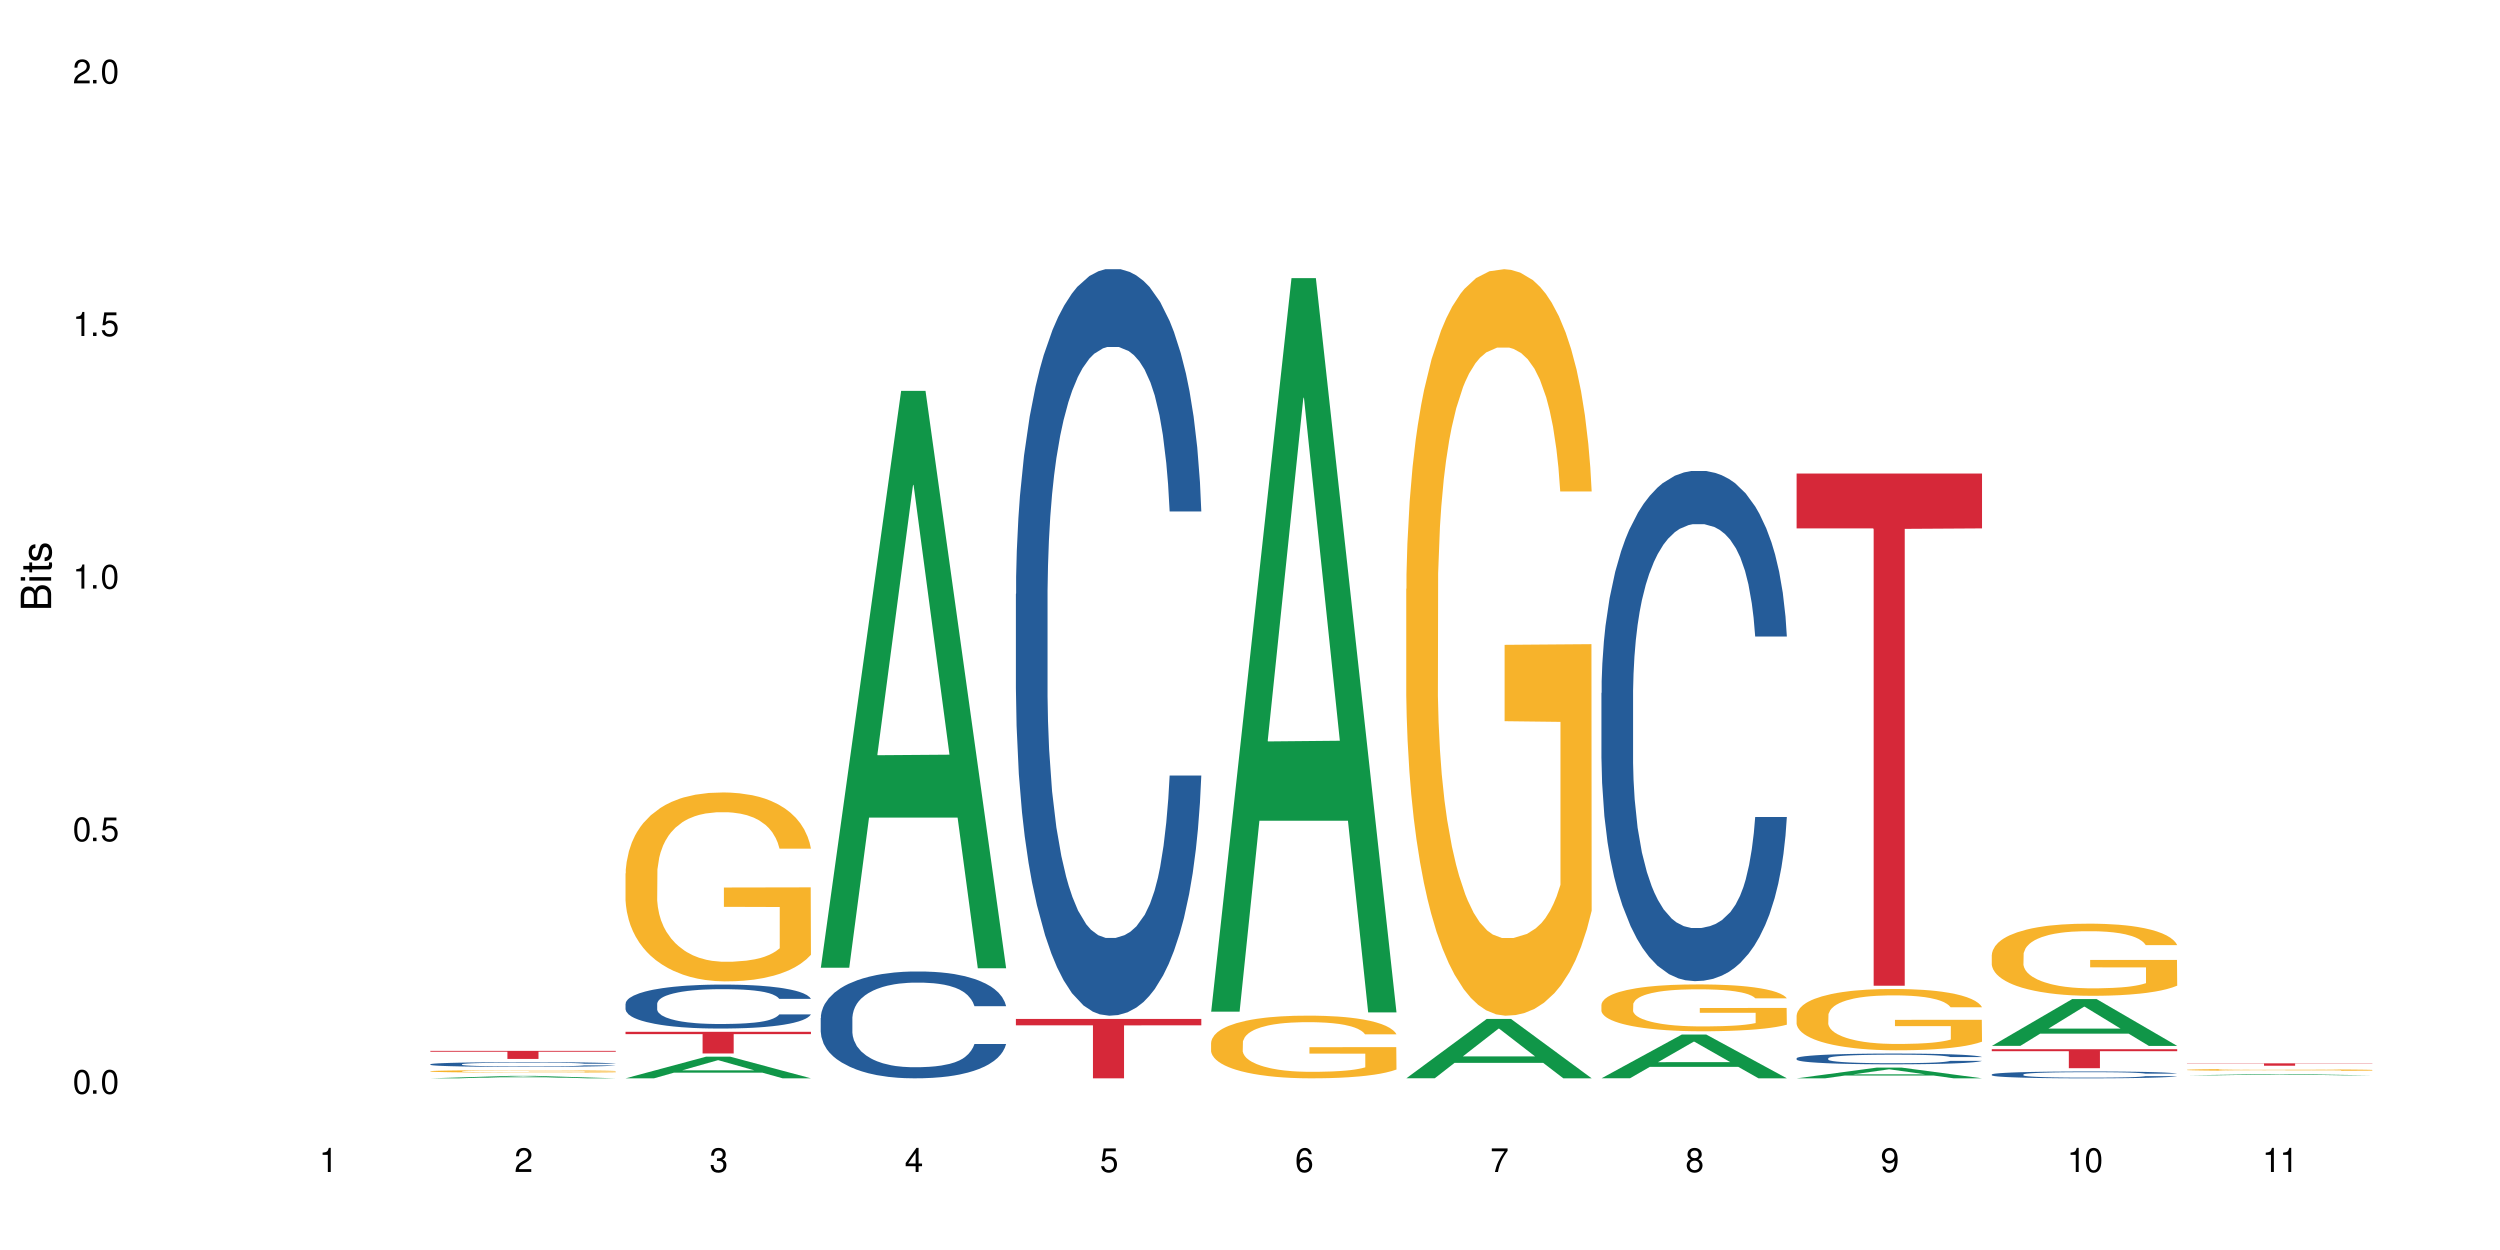 <?xml version="1.0" encoding="UTF-8"?>
<svg xmlns="http://www.w3.org/2000/svg" xmlns:xlink="http://www.w3.org/1999/xlink" width="720" height="360" viewBox="0 0 720 360">
<defs>
<g>
<g id="glyph-0-0">
</g>
<g id="glyph-0-1">
<path d="M 2.641 -6.938 C 2 -6.938 1.422 -6.656 1.078 -6.172 C 0.641 -5.562 0.406 -4.641 0.406 -3.359 C 0.406 -1.016 1.188 0.219 2.641 0.219 C 4.078 0.219 4.859 -1.016 4.859 -3.297 C 4.859 -4.641 4.656 -5.547 4.203 -6.172 C 3.844 -6.656 3.281 -6.938 2.641 -6.938 Z M 2.641 -6.188 C 3.547 -6.188 4 -5.25 4 -3.375 C 4 -1.406 3.562 -0.484 2.625 -0.484 C 1.734 -0.484 1.281 -1.438 1.281 -3.344 C 1.281 -5.25 1.734 -6.188 2.641 -6.188 Z M 2.641 -6.188 "/>
</g>
<g id="glyph-0-2">
<path d="M 1.828 -1 L 0.828 -1 L 0.828 0 L 1.828 0 Z M 1.828 -1 "/>
</g>
<g id="glyph-0-3">
<path d="M 4.562 -6.797 L 1.062 -6.797 L 0.547 -3.094 L 1.328 -3.094 C 1.719 -3.562 2.047 -3.734 2.578 -3.734 C 3.484 -3.734 4.062 -3.109 4.062 -2.094 C 4.062 -1.125 3.484 -0.531 2.578 -0.531 C 1.828 -0.531 1.375 -0.906 1.188 -1.672 L 0.328 -1.672 C 0.453 -1.109 0.547 -0.844 0.75 -0.594 C 1.125 -0.078 1.828 0.219 2.594 0.219 C 3.969 0.219 4.922 -0.781 4.922 -2.219 C 4.922 -3.562 4.031 -4.484 2.719 -4.484 C 2.25 -4.484 1.859 -4.359 1.469 -4.062 L 1.734 -5.969 L 4.562 -5.969 Z M 4.562 -6.797 "/>
</g>
<g id="glyph-0-4">
<path d="M 2.484 -4.938 L 2.484 0 L 3.328 0 L 3.328 -6.938 L 2.766 -6.938 C 2.469 -5.875 2.281 -5.734 0.984 -5.562 L 0.984 -4.938 Z M 2.484 -4.938 "/>
</g>
<g id="glyph-0-5">
<path d="M 4.859 -0.828 L 1.281 -0.828 C 1.359 -1.406 1.672 -1.781 2.5 -2.281 L 3.469 -2.828 C 4.406 -3.344 4.906 -4.062 4.906 -4.906 C 4.906 -5.484 4.672 -6.031 4.266 -6.406 C 3.859 -6.766 3.375 -6.938 2.719 -6.938 C 1.859 -6.938 1.219 -6.625 0.844 -6.031 C 0.609 -5.672 0.5 -5.234 0.484 -4.531 L 1.328 -4.531 C 1.359 -5.016 1.406 -5.281 1.531 -5.516 C 1.75 -5.938 2.188 -6.203 2.703 -6.203 C 3.469 -6.203 4.031 -5.641 4.031 -4.891 C 4.031 -4.344 3.719 -3.859 3.125 -3.516 L 2.234 -3 C 0.812 -2.172 0.406 -1.531 0.328 -0.016 L 4.859 -0.016 Z M 4.859 -0.828 "/>
</g>
<g id="glyph-0-6">
<path d="M 2.125 -3.188 L 2.578 -3.188 C 3.5 -3.188 3.984 -2.766 3.984 -1.922 C 3.984 -1.062 3.469 -0.531 2.594 -0.531 C 1.656 -0.531 1.203 -1 1.156 -2.016 L 0.312 -2.016 C 0.344 -1.453 0.438 -1.094 0.609 -0.781 C 0.953 -0.109 1.625 0.219 2.547 0.219 C 3.953 0.219 4.859 -0.625 4.859 -1.938 C 4.859 -2.828 4.516 -3.297 3.703 -3.594 C 4.344 -3.844 4.656 -4.328 4.656 -5.031 C 4.656 -6.219 3.875 -6.938 2.578 -6.938 C 1.203 -6.938 0.484 -6.172 0.453 -4.703 L 1.297 -4.703 C 1.312 -5.125 1.344 -5.359 1.453 -5.578 C 1.641 -5.969 2.062 -6.203 2.594 -6.203 C 3.344 -6.203 3.797 -5.75 3.797 -5 C 3.797 -4.516 3.609 -4.219 3.25 -4.047 C 3.016 -3.953 2.703 -3.922 2.125 -3.906 Z M 2.125 -3.188 "/>
</g>
<g id="glyph-0-7">
<path d="M 3.141 -1.672 L 3.141 0 L 3.984 0 L 3.984 -1.672 L 4.984 -1.672 L 4.984 -2.438 L 3.984 -2.438 L 3.984 -6.938 L 3.359 -6.938 L 0.266 -2.578 L 0.266 -1.672 Z M 3.141 -2.438 L 1 -2.438 L 3.141 -5.5 Z M 3.141 -2.438 "/>
</g>
<g id="glyph-0-8">
<path d="M 4.781 -5.125 C 4.609 -6.266 3.891 -6.938 2.844 -6.938 C 2.094 -6.938 1.422 -6.578 1.031 -5.953 C 0.594 -5.266 0.406 -4.422 0.406 -3.172 C 0.406 -2 0.578 -1.25 0.984 -0.641 C 1.359 -0.078 1.953 0.219 2.703 0.219 C 3.984 0.219 4.922 -0.75 4.922 -2.094 C 4.922 -3.375 4.062 -4.281 2.844 -4.281 C 2.172 -4.281 1.641 -4.031 1.281 -3.516 C 1.281 -5.234 1.828 -6.188 2.797 -6.188 C 3.391 -6.188 3.797 -5.797 3.938 -5.125 Z M 2.734 -3.531 C 3.547 -3.531 4.062 -2.953 4.062 -2.031 C 4.062 -1.156 3.484 -0.531 2.703 -0.531 C 1.922 -0.531 1.328 -1.188 1.328 -2.078 C 1.328 -2.938 1.906 -3.531 2.734 -3.531 Z M 2.734 -3.531 "/>
</g>
<g id="glyph-0-9">
<path d="M 4.984 -6.797 L 0.438 -6.797 L 0.438 -5.969 L 4.109 -5.969 C 2.5 -3.656 1.828 -2.234 1.328 0 L 2.219 0 C 2.594 -2.172 3.453 -4.047 4.984 -6.094 Z M 4.984 -6.797 "/>
</g>
<g id="glyph-0-10">
<path d="M 3.75 -3.656 C 4.469 -4.094 4.688 -4.438 4.688 -5.078 C 4.688 -6.172 3.844 -6.938 2.641 -6.938 C 1.438 -6.938 0.594 -6.172 0.594 -5.094 C 0.594 -4.438 0.812 -4.094 1.516 -3.656 C 0.734 -3.266 0.359 -2.703 0.359 -1.922 C 0.359 -0.656 1.281 0.219 2.641 0.219 C 3.984 0.219 4.922 -0.656 4.922 -1.922 C 4.922 -2.703 4.531 -3.266 3.75 -3.656 Z M 2.641 -6.188 C 3.359 -6.188 3.812 -5.75 3.812 -5.062 C 3.812 -4.406 3.344 -3.984 2.641 -3.984 C 1.922 -3.984 1.453 -4.406 1.453 -5.078 C 1.453 -5.75 1.922 -6.188 2.641 -6.188 Z M 2.641 -3.266 C 3.484 -3.266 4.062 -2.719 4.062 -1.906 C 4.062 -1.078 3.484 -0.531 2.625 -0.531 C 1.797 -0.531 1.219 -1.094 1.219 -1.906 C 1.219 -2.719 1.781 -3.266 2.641 -3.266 Z M 2.641 -3.266 "/>
</g>
<g id="glyph-0-11">
<path d="M 0.516 -1.578 C 0.672 -0.453 1.406 0.219 2.438 0.219 C 3.188 0.219 3.859 -0.141 4.266 -0.766 C 4.688 -1.453 4.891 -2.297 4.891 -3.547 C 4.891 -4.719 4.703 -5.453 4.312 -6.078 C 3.938 -6.641 3.344 -6.938 2.594 -6.938 C 1.297 -6.938 0.359 -5.969 0.359 -4.625 C 0.359 -3.344 1.234 -2.453 2.453 -2.453 C 3.094 -2.453 3.578 -2.672 4.016 -3.203 C 4 -1.484 3.469 -0.531 2.5 -0.531 C 1.906 -0.531 1.484 -0.906 1.359 -1.578 Z M 2.578 -6.203 C 3.375 -6.203 3.969 -5.531 3.969 -4.641 C 3.969 -3.797 3.391 -3.188 2.547 -3.188 C 1.734 -3.188 1.234 -3.766 1.234 -4.688 C 1.234 -5.562 1.797 -6.203 2.578 -6.203 Z M 2.578 -6.203 "/>
</g>
<g id="glyph-1-0">
</g>
<g id="glyph-1-1">
<path d="M 0 -0.953 L 0 -4.891 C 0 -5.719 -0.234 -6.344 -0.734 -6.797 C -1.188 -7.234 -1.812 -7.469 -2.5 -7.469 C -3.547 -7.469 -4.188 -7 -4.625 -5.875 C -4.984 -6.688 -5.625 -7.094 -6.531 -7.094 C -7.172 -7.094 -7.734 -6.859 -8.141 -6.391 C -8.562 -5.922 -8.75 -5.344 -8.75 -4.5 L -8.75 -0.953 Z M -4.984 -2.062 L -7.766 -2.062 L -7.766 -4.219 C -7.766 -4.844 -7.688 -5.203 -7.453 -5.5 C -7.219 -5.812 -6.859 -5.969 -6.375 -5.969 C -5.891 -5.969 -5.531 -5.812 -5.297 -5.5 C -5.062 -5.203 -4.984 -4.844 -4.984 -4.219 Z M -0.984 -2.062 L -4 -2.062 L -4 -4.781 C -4 -5.766 -3.438 -6.359 -2.484 -6.359 C -1.547 -6.359 -0.984 -5.766 -0.984 -4.781 Z M -0.984 -2.062 "/>
</g>
<g id="glyph-1-2">
<path d="M -6.281 -1.797 L -6.281 -0.797 L 0 -0.797 L 0 -1.797 Z M -8.75 -1.797 L -8.75 -0.797 L -7.484 -0.797 L -7.484 -1.797 Z M -8.75 -1.797 "/>
</g>
<g id="glyph-1-3">
<path d="M -6.281 -3.047 L -6.281 -2.016 L -8.016 -2.016 L -8.016 -1.016 L -6.281 -1.016 L -6.281 -0.172 L -5.469 -0.172 L -5.469 -1.016 L -0.719 -1.016 C -0.078 -1.016 0.281 -1.453 0.281 -2.234 C 0.281 -2.5 0.25 -2.719 0.188 -3.047 L -0.641 -3.047 C -0.609 -2.906 -0.594 -2.766 -0.594 -2.562 C -0.594 -2.141 -0.719 -2.016 -1.156 -2.016 L -5.469 -2.016 L -5.469 -3.047 Z M -6.281 -3.047 "/>
</g>
<g id="glyph-1-4">
<path d="M -4.531 -5.25 C -5.766 -5.25 -6.469 -4.422 -6.469 -2.969 C -6.469 -1.516 -5.719 -0.562 -4.547 -0.562 C -3.562 -0.562 -3.094 -1.062 -2.734 -2.562 L -2.516 -3.484 C -2.344 -4.188 -2.094 -4.469 -1.641 -4.469 C -1.047 -4.469 -0.641 -3.875 -0.641 -3 C -0.641 -2.453 -0.797 -2 -1.062 -1.75 C -1.25 -1.594 -1.422 -1.531 -1.875 -1.469 L -1.875 -0.406 C -0.422 -0.453 0.281 -1.266 0.281 -2.922 C 0.281 -4.5 -0.5 -5.516 -1.719 -5.516 C -2.656 -5.516 -3.172 -4.984 -3.469 -3.734 L -3.703 -2.766 C -3.891 -1.953 -4.156 -1.609 -4.594 -1.609 C -5.188 -1.609 -5.547 -2.125 -5.547 -2.938 C -5.547 -3.75 -5.203 -4.172 -4.531 -4.203 Z M -4.531 -5.25 "/>
</g>
</g>
</defs>
<rect x="-72" y="-36" width="864" height="432" fill="rgb(100%, 100%, 100%)" fill-opacity="1"/>
<path fill-rule="nonzero" fill="rgb(6.275%, 58.824%, 28.235%)" fill-opacity="1" d="M 123.941 310.559 L 124 310.559 L 147.105 309.852 L 154.125 309.852 L 177.344 310.559 L 169.184 310.559 L 163.367 310.375 L 137.863 310.375 L 132.156 310.559 L 123.941 310.559 L 140.316 310.297 L 161.027 310.297 L 150.699 309.965 L 150.586 309.965 L 150.473 309.969 L 140.258 310.297 L 140.316 310.297 Z M 123.941 310.559 "/>
<path fill-rule="nonzero" fill="rgb(14.51%, 36.078%, 60%)" fill-opacity="1" d="M 123.941 306.496 L 124.008 306.496 L 124.008 306.465 L 124.203 306.418 L 124.66 306.359 L 125.113 306.316 L 126.285 306.242 L 127.914 306.172 L 129.609 306.117 L 130.844 306.086 L 131.953 306.059 L 134.492 306.016 L 136.121 305.988 L 137.879 305.969 L 140.027 305.949 L 141.59 305.934 L 145.109 305.914 L 147.711 305.906 L 149.73 305.902 L 154.094 305.902 L 156.699 305.906 L 158.59 305.914 L 160.672 305.926 L 162.43 305.934 L 165.492 305.961 L 168.227 305.996 L 169.465 306.02 L 171.418 306.055 L 172.914 306.094 L 173.957 306.125 L 175.129 306.172 L 176.172 306.23 L 176.953 306.293 L 177.344 306.348 L 168.227 306.348 L 167.77 306.297 L 167.25 306.258 L 166.273 306.207 L 165.297 306.168 L 163.93 306.133 L 162.691 306.109 L 160.996 306.086 L 159.5 306.07 L 157.938 306.059 L 156.438 306.051 L 153.574 306.047 L 149.016 306.047 L 146.477 306.059 L 145.109 306.066 L 143.152 306.082 L 141.785 306.102 L 140.156 306.125 L 139.051 306.145 L 137.684 306.18 L 136.707 306.207 L 135.598 306.25 L 134.949 306.281 L 134.363 306.316 L 133.84 306.355 L 133.449 306.398 L 133.191 306.445 L 133.059 306.492 L 133.059 306.684 L 133.191 306.73 L 133.516 306.781 L 134.363 306.859 L 135.598 306.922 L 137.031 306.977 L 138.398 307.012 L 139.18 307.031 L 140.223 307.051 L 141.852 307.074 L 144.195 307.102 L 145.562 307.109 L 147.648 307.121 L 149.797 307.125 L 152.66 307.125 L 155.203 307.121 L 156.895 307.113 L 158.652 307.105 L 161.062 307.082 L 162.559 307.062 L 163.863 307.039 L 164.84 307.016 L 165.492 306.996 L 166.469 306.957 L 167.25 306.914 L 167.836 306.871 L 168.227 306.828 L 177.344 306.828 L 176.953 306.879 L 176.367 306.926 L 175.781 306.965 L 174.867 307.008 L 173.828 307.047 L 172.328 307.09 L 171.09 307.117 L 169.465 307.148 L 167.965 307.172 L 166.336 307.195 L 163.93 307.219 L 162.363 307.23 L 160.672 307.242 L 158.652 307.254 L 156.113 307.262 L 153.379 307.266 L 150.84 307.27 L 148.102 307.266 L 146.086 307.262 L 143.414 307.25 L 140.094 307.227 L 137.684 307.203 L 135.793 307.18 L 134.168 307.156 L 132.344 307.121 L 130 307.066 L 128.566 307.023 L 127.59 306.988 L 126.48 306.941 L 125.699 306.895 L 124.789 306.828 L 124.137 306.738 L 123.941 306.668 Z M 123.941 306.496 "/>
<path fill-rule="nonzero" fill="rgb(96.863%, 70.196%, 16.863%)" fill-opacity="1" d="M 123.941 308.508 L 124.008 308.508 L 124.008 308.496 L 124.27 308.465 L 124.918 308.426 L 125.766 308.391 L 126.676 308.367 L 127.266 308.352 L 128.242 308.332 L 129.086 308.32 L 131.234 308.289 L 133.973 308.262 L 135.469 308.25 L 137.164 308.238 L 139.57 308.227 L 140.68 308.223 L 144.066 308.211 L 147.906 308.207 L 152.141 308.203 L 154.094 308.203 L 156.766 308.207 L 160.41 308.215 L 162.496 308.223 L 164.125 308.227 L 165.816 308.234 L 167.902 308.25 L 169.855 308.266 L 171.418 308.281 L 172.98 308.301 L 174.281 308.32 L 175.391 308.344 L 176.367 308.371 L 176.953 308.395 L 177.344 308.414 L 168.293 308.414 L 167.77 308.395 L 167.184 308.375 L 166.207 308.355 L 164.254 308.324 L 162.43 308.309 L 160.867 308.297 L 158.914 308.289 L 157.023 308.285 L 154.875 308.281 L 153.574 308.277 L 150.121 308.277 L 146.996 308.281 L 145.172 308.289 L 143.871 308.293 L 142.047 308.305 L 140.941 308.312 L 140.289 308.316 L 138.336 308.336 L 137.031 308.355 L 136.316 308.367 L 135.402 308.387 L 134.754 308.402 L 134.035 308.43 L 133.645 308.449 L 133.125 308.492 L 133.059 308.609 L 133.254 308.633 L 133.645 308.66 L 134.168 308.684 L 134.949 308.711 L 137.098 308.754 L 138.27 308.77 L 139.18 308.781 L 140.941 308.797 L 141.656 308.805 L 143.348 308.816 L 145.109 308.824 L 147.258 308.832 L 148.883 308.836 L 151.488 308.84 L 154.812 308.84 L 158.719 308.836 L 161.191 308.832 L 162.887 308.824 L 163.992 308.82 L 165.359 308.812 L 166.336 308.809 L 167.25 308.801 L 168.355 308.789 L 168.355 308.633 L 152.27 308.633 L 152.27 308.562 L 177.277 308.562 L 177.344 308.812 L 175.977 308.832 L 174.281 308.848 L 172.656 308.863 L 170.961 308.871 L 168.551 308.887 L 166.598 308.895 L 163.602 308.902 L 160.867 308.906 L 158 308.91 L 155.461 308.914 L 149.797 308.914 L 146.93 308.91 L 144.652 308.902 L 142.566 308.898 L 140.484 308.891 L 137.879 308.875 L 136.188 308.863 L 134.426 308.852 L 132.668 308.836 L 131.105 308.816 L 130.062 308.805 L 129.023 308.789 L 127.914 308.77 L 126.871 308.746 L 126.09 308.727 L 125.375 308.703 L 124.855 308.684 L 124.332 308.652 L 124.074 308.629 L 123.941 308.609 Z M 123.941 308.508 "/>
<path fill-rule="nonzero" fill="rgb(83.922%, 15.686%, 22.353%)" fill-opacity="1" d="M 123.941 302.656 L 177.344 302.656 L 177.344 302.902 L 155.086 302.906 L 155.086 304.969 L 146.133 304.969 L 146.133 302.906 L 146.004 302.902 L 123.941 302.902 Z M 123.941 302.656 "/>
<path fill-rule="nonzero" fill="rgb(6.275%, 58.824%, 28.235%)" fill-opacity="1" d="M 180.152 310.555 L 180.211 310.547 L 203.316 304.328 L 210.336 304.328 L 233.555 310.559 L 225.395 310.559 L 219.578 308.934 L 194.074 308.934 L 188.371 310.555 L 180.152 310.555 L 196.527 308.262 L 217.238 308.254 L 206.91 305.348 L 206.797 305.34 L 206.684 305.359 L 196.473 308.254 L 196.527 308.262 Z M 180.152 310.555 "/>
<path fill-rule="nonzero" fill="rgb(14.51%, 36.078%, 60%)" fill-opacity="1" d="M 180.152 289.078 L 180.219 289.066 L 180.219 288.789 L 180.414 288.348 L 180.871 287.793 L 181.324 287.41 L 182.5 286.73 L 184.125 286.07 L 185.82 285.562 L 187.059 285.262 L 188.164 285.027 L 190.703 284.602 L 192.332 284.383 L 194.09 284.184 L 196.238 283.988 L 197.801 283.871 L 201.32 283.688 L 203.922 283.605 L 205.941 283.57 L 210.305 283.57 L 212.91 283.617 L 214.801 283.676 L 216.883 283.77 L 218.641 283.871 L 221.703 284.129 L 224.438 284.449 L 225.676 284.637 L 227.629 284.996 L 229.125 285.34 L 230.168 285.641 L 231.34 286.07 L 232.383 286.59 L 233.164 287.18 L 233.555 287.676 L 224.438 287.676 L 223.98 287.215 L 223.461 286.855 L 222.484 286.383 L 221.508 286.047 L 220.141 285.711 L 218.902 285.492 L 217.207 285.273 L 215.711 285.133 L 214.148 285.027 L 212.648 284.961 L 209.785 284.891 L 206.465 284.891 L 205.227 284.914 L 202.688 285.008 L 201.32 285.086 L 199.363 285.25 L 197.996 285.398 L 196.371 285.629 L 195.262 285.828 L 193.895 286.129 L 192.918 286.395 L 191.812 286.773 L 191.16 287.062 L 190.574 287.387 L 190.051 287.77 L 189.66 288.176 L 189.402 288.602 L 189.27 289.02 L 189.27 290.812 L 189.402 291.227 L 189.727 291.715 L 190.574 292.418 L 191.812 293.031 L 193.242 293.516 L 194.609 293.863 L 195.395 294.027 L 196.434 294.211 L 198.062 294.441 L 200.406 294.672 L 201.773 294.766 L 203.859 294.859 L 206.008 294.906 L 208.875 294.906 L 211.414 294.859 L 213.105 294.801 L 214.863 294.707 L 217.273 294.512 L 218.773 294.328 L 220.074 294.105 L 221.051 293.887 L 221.703 293.703 L 222.68 293.344 L 223.461 292.949 L 224.047 292.547 L 224.438 292.152 L 233.555 292.152 L 233.164 292.613 L 232.578 293.066 L 231.992 293.402 L 231.082 293.805 L 230.039 294.164 L 228.539 294.57 L 227.305 294.836 L 225.676 295.125 L 224.176 295.344 L 222.551 295.539 L 220.141 295.773 L 218.578 295.887 L 216.883 295.992 L 214.863 296.086 L 212.324 296.164 L 209.59 296.211 L 207.051 296.223 L 204.316 296.199 L 202.297 296.152 L 199.625 296.051 L 196.305 295.84 L 193.895 295.621 L 192.008 295.402 L 190.379 295.172 L 188.555 294.859 L 186.211 294.352 L 184.777 293.957 L 183.801 293.633 L 182.695 293.184 L 181.914 292.777 L 181 292.129 L 180.348 291.309 L 180.152 290.672 Z M 180.152 289.078 "/>
<path fill-rule="nonzero" fill="rgb(96.863%, 70.196%, 16.863%)" fill-opacity="1" d="M 180.152 251.527 L 180.219 251.48 L 180.219 250.484 L 180.48 248.25 L 181.129 245.168 L 181.977 242.633 L 182.891 240.645 L 183.477 239.602 L 184.453 238.113 L 185.297 237.02 L 187.449 234.781 L 190.184 232.695 L 191.68 231.801 L 193.375 230.957 L 195.785 230.012 L 196.891 229.664 L 200.277 228.871 L 204.121 228.371 L 208.352 228.223 L 210.305 228.273 L 212.977 228.473 L 216.621 229.02 L 218.707 229.516 L 220.336 230.012 L 222.027 230.656 L 224.113 231.652 L 226.066 232.844 L 227.629 234.039 L 229.191 235.527 L 230.492 237.117 L 231.602 238.855 L 232.578 240.945 L 233.164 242.684 L 233.555 244.422 L 224.504 244.422 L 223.98 242.684 L 223.395 241.344 L 222.418 239.703 L 221.441 238.508 L 220.465 237.566 L 218.641 236.273 L 217.078 235.477 L 215.125 234.781 L 213.238 234.336 L 211.086 234.039 L 209.785 233.938 L 206.332 233.938 L 203.207 234.285 L 201.383 234.684 L 200.082 235.082 L 198.258 235.824 L 197.152 236.422 L 196.5 236.82 L 194.547 238.359 L 193.242 239.75 L 192.527 240.695 L 191.617 242.188 L 190.965 243.527 L 190.246 245.516 L 189.855 247.008 L 189.336 250.387 L 189.27 259.332 L 189.465 261.219 L 189.855 263.258 L 190.379 265.047 L 191.16 266.934 L 191.941 268.375 L 193.309 270.312 L 194.48 271.605 L 195.395 272.449 L 197.152 273.789 L 197.867 274.238 L 199.562 275.133 L 201.32 275.828 L 203.469 276.426 L 205.098 276.723 L 207.699 276.973 L 211.023 276.973 L 214.93 276.672 L 217.402 276.277 L 219.098 275.879 L 220.203 275.531 L 221.57 274.984 L 222.551 274.488 L 223.461 273.941 L 224.566 273.094 L 224.566 261.219 L 208.484 261.168 L 208.484 255.605 L 233.488 255.555 L 233.555 274.984 L 232.188 276.324 L 230.492 277.617 L 228.867 278.609 L 227.172 279.457 L 224.762 280.398 L 222.809 280.996 L 219.812 281.691 L 217.078 282.141 L 214.215 282.438 L 211.672 282.586 L 208.68 282.637 L 206.008 282.535 L 203.141 282.238 L 200.863 281.84 L 198.777 281.344 L 196.695 280.699 L 194.09 279.656 L 192.398 278.809 L 190.641 277.766 L 188.879 276.523 L 187.316 275.184 L 186.277 274.141 L 185.234 272.945 L 184.125 271.457 L 183.086 269.766 L 182.305 268.227 L 181.586 266.484 L 181.066 264.848 L 180.543 262.609 L 180.285 260.82 L 180.152 259.281 Z M 180.152 251.527 "/>
<path fill-rule="nonzero" fill="rgb(83.922%, 15.686%, 22.353%)" fill-opacity="1" d="M 180.152 297.16 L 233.555 297.16 L 233.555 297.828 L 211.301 297.832 L 211.301 303.391 L 202.344 303.391 L 202.344 297.836 L 202.215 297.828 L 180.152 297.828 Z M 180.152 297.16 "/>
<path fill-rule="nonzero" fill="rgb(6.275%, 58.824%, 28.235%)" fill-opacity="1" d="M 236.367 278.711 L 236.422 278.555 L 259.527 112.57 L 266.547 112.57 L 289.766 278.867 L 281.609 278.867 L 275.789 235.461 L 250.285 235.461 L 244.582 278.711 L 236.367 278.711 L 252.738 217.504 L 273.449 217.348 L 263.121 139.742 L 263.008 139.586 L 262.895 140.055 L 252.684 217.348 L 252.738 217.504 Z M 236.367 278.711 "/>
<path fill-rule="nonzero" fill="rgb(14.51%, 36.078%, 60%)" fill-opacity="1" d="M 236.367 293.188 L 236.43 293.156 L 236.43 292.484 L 236.625 291.414 L 237.082 290.066 L 237.539 289.137 L 238.711 287.48 L 240.34 285.875 L 242.031 284.641 L 243.27 283.91 L 244.375 283.348 L 246.914 282.305 L 248.543 281.773 L 250.301 281.293 L 252.449 280.816 L 254.016 280.535 L 257.531 280.086 L 260.137 279.887 L 262.152 279.805 L 266.516 279.805 L 269.121 279.918 L 271.012 280.059 L 273.094 280.281 L 274.852 280.535 L 277.914 281.152 L 280.648 281.941 L 281.887 282.391 L 283.84 283.262 L 285.34 284.105 L 286.379 284.836 L 287.551 285.875 L 288.594 287.141 L 289.375 288.574 L 289.766 289.785 L 280.648 289.785 L 280.191 288.66 L 279.672 287.789 L 278.695 286.637 L 277.719 285.82 L 276.352 285.004 L 275.113 284.473 L 273.422 283.938 L 271.922 283.598 L 270.359 283.348 L 268.863 283.176 L 265.996 283.008 L 262.676 283.008 L 261.438 283.066 L 258.898 283.289 L 257.531 283.488 L 255.578 283.879 L 254.211 284.246 L 252.582 284.809 L 251.473 285.285 L 250.105 286.016 L 249.129 286.664 L 248.023 287.59 L 247.371 288.293 L 246.785 289.082 L 246.266 290.008 L 245.875 290.992 L 245.613 292.035 L 245.484 293.047 L 245.484 297.402 L 245.613 298.414 L 245.938 299.598 L 246.785 301.312 L 248.023 302.801 L 249.457 303.98 L 250.824 304.824 L 251.605 305.219 L 252.645 305.668 L 254.273 306.23 L 256.617 306.793 L 257.984 307.02 L 260.07 307.242 L 262.219 307.355 L 265.086 307.355 L 267.625 307.242 L 269.316 307.102 L 271.074 306.879 L 273.484 306.398 L 274.984 305.949 L 276.285 305.414 L 277.262 304.883 L 277.914 304.43 L 278.891 303.559 L 279.672 302.605 L 280.258 301.621 L 280.648 300.664 L 289.766 300.664 L 289.375 301.789 L 288.789 302.887 L 288.203 303.699 L 287.293 304.684 L 286.25 305.555 L 284.75 306.539 L 283.516 307.188 L 281.887 307.891 L 280.387 308.422 L 278.762 308.902 L 276.352 309.465 L 274.789 309.746 L 273.094 310 L 271.074 310.223 L 268.535 310.418 L 265.801 310.531 L 263.262 310.559 L 260.527 310.504 L 258.508 310.391 L 255.836 310.141 L 252.516 309.633 L 250.105 309.098 L 248.219 308.562 L 246.59 308.004 L 244.766 307.242 L 242.422 306.008 L 240.988 305.051 L 240.012 304.262 L 238.906 303.168 L 238.125 302.184 L 237.211 300.609 L 236.562 298.613 L 236.367 297.066 Z M 236.367 293.188 "/>
<path fill-rule="nonzero" fill="rgb(14.51%, 36.078%, 60%)" fill-opacity="1" d="M 292.578 171.074 L 292.641 170.875 L 292.641 166.16 L 292.836 158.691 L 293.293 149.258 L 293.75 142.773 L 294.922 131.18 L 296.551 119.977 L 298.242 111.328 L 299.48 106.219 L 300.586 102.289 L 303.125 95.016 L 304.754 91.285 L 306.512 87.941 L 308.664 84.602 L 310.227 82.637 L 313.742 79.492 L 316.348 78.117 L 318.367 77.527 L 322.73 77.527 L 325.332 78.312 L 327.223 79.297 L 329.305 80.867 L 331.066 82.637 L 334.125 86.961 L 336.859 92.461 L 338.098 95.605 L 340.051 101.699 L 341.551 107.594 L 342.59 112.703 L 343.762 119.977 L 344.805 128.82 L 345.586 138.844 L 345.977 147.293 L 336.859 147.293 L 336.406 139.434 L 335.883 133.34 L 334.906 125.281 L 333.93 119.582 L 332.562 113.883 L 331.324 110.148 L 329.633 106.414 L 328.133 104.059 L 326.57 102.289 L 325.074 101.109 L 322.207 99.93 L 318.887 99.93 L 317.648 100.324 L 315.109 101.895 L 313.742 103.273 L 311.789 106.023 L 310.422 108.578 L 308.793 112.508 L 307.684 115.848 L 306.316 120.957 L 305.34 125.48 L 304.234 131.965 L 303.582 136.879 L 302.996 142.379 L 302.477 148.867 L 302.086 155.742 L 301.824 163.016 L 301.695 170.09 L 301.695 200.551 L 301.824 207.629 L 302.148 215.883 L 302.996 227.871 L 304.234 238.285 L 305.668 246.539 L 307.035 252.434 L 307.816 255.188 L 308.859 258.332 L 310.484 262.262 L 312.832 266.191 L 314.199 267.766 L 316.281 269.336 L 318.43 270.121 L 321.297 270.121 L 323.836 269.336 L 325.527 268.355 L 327.289 266.781 L 329.695 263.441 L 331.195 260.297 L 332.496 256.562 L 333.473 252.828 L 334.125 249.684 L 335.102 243.59 L 335.883 236.91 L 336.469 230.031 L 336.859 223.348 L 345.977 223.348 L 345.586 231.211 L 345 238.875 L 344.414 244.574 L 343.504 251.453 L 342.461 257.547 L 340.965 264.422 L 339.727 268.945 L 338.098 273.855 L 336.602 277.59 L 334.973 280.934 L 332.562 284.863 L 331 286.828 L 329.305 288.598 L 327.289 290.168 L 324.746 291.543 L 322.012 292.332 L 319.473 292.527 L 316.738 292.133 L 314.719 291.348 L 312.047 289.578 L 308.727 286.043 L 306.316 282.309 L 304.43 278.574 L 302.801 274.645 L 300.977 269.336 L 298.633 260.688 L 297.199 254.008 L 296.223 248.504 L 295.117 240.84 L 294.336 233.961 L 293.422 222.957 L 292.773 209.004 L 292.578 198.195 Z M 292.578 171.074 "/>
<path fill-rule="nonzero" fill="rgb(83.922%, 15.686%, 22.353%)" fill-opacity="1" d="M 292.578 293.461 L 345.977 293.461 L 345.977 295.293 L 323.723 295.309 L 323.723 310.559 L 314.77 310.559 L 314.77 295.324 L 314.637 295.293 L 292.578 295.293 Z M 292.578 293.461 "/>
<path fill-rule="nonzero" fill="rgb(6.275%, 58.824%, 28.235%)" fill-opacity="1" d="M 348.789 291.367 L 348.844 291.168 L 371.953 80.098 L 378.969 80.098 L 402.188 291.566 L 394.031 291.566 L 388.211 236.367 L 362.711 236.367 L 357.004 291.367 L 348.789 291.367 L 365.164 213.531 L 385.871 213.332 L 375.547 114.648 L 375.434 114.449 L 375.316 115.047 L 365.105 213.332 L 365.164 213.531 Z M 348.789 291.367 "/>
<path fill-rule="nonzero" fill="rgb(96.863%, 70.196%, 16.863%)" fill-opacity="1" d="M 348.789 300.238 L 348.852 300.219 L 348.852 299.891 L 349.113 299.148 L 349.766 298.125 L 350.613 297.285 L 351.523 296.625 L 352.109 296.277 L 353.086 295.785 L 353.934 295.422 L 356.082 294.68 L 358.816 293.988 L 360.316 293.691 L 362.008 293.41 L 364.418 293.098 L 365.523 292.98 L 368.91 292.719 L 372.754 292.551 L 376.988 292.504 L 378.941 292.52 L 381.609 292.586 L 385.258 292.766 L 387.34 292.93 L 388.969 293.098 L 390.664 293.312 L 392.746 293.641 L 394.699 294.035 L 396.262 294.434 L 397.824 294.926 L 399.129 295.453 L 400.234 296.031 L 401.211 296.723 L 401.797 297.301 L 402.188 297.879 L 393.137 297.879 L 392.617 297.301 L 392.031 296.855 L 391.055 296.312 L 390.078 295.918 L 389.098 295.602 L 387.277 295.176 L 385.715 294.91 L 383.758 294.68 L 381.871 294.531 L 379.723 294.434 L 378.418 294.398 L 374.969 294.398 L 371.844 294.516 L 370.02 294.648 L 368.715 294.777 L 366.891 295.027 L 365.785 295.223 L 365.133 295.355 L 363.18 295.867 L 361.879 296.328 L 361.16 296.641 L 360.25 297.137 L 359.598 297.582 L 358.883 298.242 L 358.492 298.738 L 357.969 299.859 L 357.906 302.824 L 358.102 303.453 L 358.492 304.129 L 359.012 304.723 L 359.793 305.348 L 360.574 305.828 L 361.941 306.469 L 363.117 306.898 L 364.027 307.18 L 365.785 307.625 L 366.5 307.773 L 368.195 308.07 L 369.953 308.301 L 372.102 308.5 L 373.73 308.598 L 376.336 308.68 L 379.656 308.68 L 383.562 308.582 L 386.039 308.449 L 387.73 308.316 L 388.84 308.203 L 390.207 308.02 L 391.184 307.855 L 392.094 307.676 L 393.203 307.395 L 393.203 303.453 L 377.117 303.438 L 377.117 301.59 L 402.125 301.574 L 402.188 308.02 L 400.82 308.465 L 399.129 308.895 L 397.5 309.227 L 395.809 309.504 L 393.398 309.816 L 391.445 310.016 L 388.449 310.246 L 385.715 310.395 L 382.848 310.496 L 380.309 310.543 L 377.312 310.559 L 374.641 310.527 L 371.777 310.43 L 369.496 310.297 L 367.414 310.133 L 365.328 309.918 L 362.727 309.57 L 361.031 309.289 L 359.273 308.945 L 357.516 308.531 L 355.953 308.086 L 354.91 307.742 L 353.867 307.344 L 352.762 306.852 L 351.719 306.289 L 350.938 305.777 L 350.223 305.199 L 349.699 304.656 L 349.18 303.914 L 348.918 303.32 L 348.789 302.809 Z M 348.789 300.238 "/>
<path fill-rule="nonzero" fill="rgb(6.275%, 58.824%, 28.235%)" fill-opacity="1" d="M 405 310.543 L 405.059 310.527 L 428.164 293.461 L 435.18 293.461 L 458.402 310.559 L 450.242 310.559 L 444.422 306.098 L 418.922 306.098 L 413.215 310.543 L 405 310.543 L 421.375 304.25 L 442.082 304.234 L 431.758 296.258 L 431.645 296.238 L 431.527 296.289 L 421.316 304.234 L 421.375 304.25 Z M 405 310.543 "/>
<path fill-rule="nonzero" fill="rgb(96.863%, 70.196%, 16.863%)" fill-opacity="1" d="M 405 169.613 L 405.066 169.418 L 405.066 165.488 L 405.324 156.656 L 405.977 144.48 L 406.824 134.469 L 407.734 126.613 L 408.32 122.488 L 409.297 116.598 L 410.145 112.281 L 412.293 103.445 L 415.027 95.199 L 416.527 91.664 L 418.219 88.324 L 420.629 84.594 L 421.738 83.219 L 425.121 80.078 L 428.965 78.117 L 433.199 77.527 L 435.152 77.723 L 437.82 78.508 L 441.469 80.668 L 443.551 82.633 L 445.18 84.594 L 446.875 87.148 L 448.957 91.074 L 450.91 95.785 L 452.473 100.5 L 454.039 106.391 L 455.34 112.672 L 456.445 119.543 L 457.426 127.793 L 458.012 134.664 L 458.402 141.535 L 449.348 141.535 L 448.828 134.664 L 448.242 129.363 L 447.266 122.883 L 446.289 118.172 L 445.312 114.441 L 443.488 109.336 L 441.926 106.191 L 439.973 103.445 L 438.082 101.676 L 435.934 100.5 L 434.629 100.105 L 431.18 100.105 L 428.055 101.48 L 426.23 103.051 L 424.926 104.621 L 423.105 107.566 L 421.996 109.922 L 421.348 111.496 L 419.391 117.582 L 418.09 123.078 L 417.375 126.809 L 416.461 132.699 L 415.809 138 L 415.094 145.855 L 414.703 151.746 L 414.184 165.098 L 414.117 200.441 L 414.312 207.902 L 414.703 215.953 L 415.223 223.02 L 416.004 230.48 L 416.785 236.176 L 418.156 243.832 L 419.328 248.938 L 420.238 252.277 L 421.996 257.578 L 422.715 259.344 L 424.406 262.879 L 426.164 265.629 L 428.312 267.984 L 429.941 269.16 L 432.547 270.145 L 435.867 270.145 L 439.777 268.965 L 442.25 267.395 L 443.945 265.824 L 445.051 264.449 L 446.418 262.289 L 447.395 260.324 L 448.309 258.164 L 449.414 254.828 L 449.414 207.902 L 433.328 207.703 L 433.328 185.715 L 458.336 185.516 L 458.402 262.289 L 457.031 267.59 L 455.34 272.695 L 453.711 276.621 L 452.02 279.961 L 449.609 283.691 L 447.656 286.047 L 444.66 288.797 L 441.926 290.562 L 439.059 291.742 L 436.52 292.332 L 433.523 292.527 L 430.855 292.133 L 427.988 290.957 L 425.707 289.387 L 423.625 287.422 L 421.543 284.871 L 418.938 280.746 L 417.242 277.406 L 415.484 273.285 L 413.727 268.375 L 412.164 263.074 L 411.121 258.953 L 410.078 254.238 L 408.973 248.348 L 407.93 241.672 L 407.148 235.586 L 406.434 228.715 L 405.91 222.234 L 405.391 213.398 L 405.129 206.332 L 405 200.242 Z M 405 169.613 "/>
<path fill-rule="nonzero" fill="rgb(6.275%, 58.824%, 28.235%)" fill-opacity="1" d="M 461.211 310.547 L 461.27 310.535 L 484.375 297.941 L 491.391 297.941 L 514.613 310.559 L 506.453 310.559 L 500.633 307.266 L 475.133 307.266 L 469.426 310.547 L 461.211 310.547 L 477.586 305.906 L 498.297 305.891 L 487.969 300.004 L 487.855 299.992 L 487.742 300.027 L 477.527 305.891 L 477.586 305.906 Z M 461.211 310.547 "/>
<path fill-rule="nonzero" fill="rgb(14.51%, 36.078%, 60%)" fill-opacity="1" d="M 461.211 199.578 L 461.277 199.445 L 461.277 196.223 L 461.473 191.117 L 461.926 184.672 L 462.383 180.242 L 463.555 172.316 L 465.184 164.66 L 466.879 158.754 L 468.113 155.262 L 469.223 152.574 L 471.762 147.605 L 473.391 145.055 L 475.148 142.773 L 477.297 140.488 L 478.859 139.145 L 482.375 136.996 L 484.98 136.059 L 487 135.652 L 491.363 135.652 L 493.969 136.191 L 495.855 136.863 L 497.941 137.938 L 499.699 139.145 L 502.762 142.102 L 505.496 145.859 L 506.73 148.008 L 508.688 152.172 L 510.184 156.203 L 511.227 159.691 L 512.398 164.66 L 513.441 170.707 L 514.223 177.555 L 514.613 183.328 L 505.496 183.328 L 505.039 177.957 L 504.52 173.793 L 503.543 168.289 L 502.562 164.395 L 501.195 160.5 L 499.961 157.949 L 498.266 155.395 L 496.77 153.785 L 495.207 152.574 L 493.707 151.77 L 490.844 150.965 L 487.52 150.965 L 486.285 151.234 L 483.742 152.309 L 482.375 153.246 L 480.422 155.129 L 479.055 156.871 L 477.426 159.559 L 476.32 161.844 L 474.953 165.332 L 473.977 168.422 L 472.867 172.855 L 472.219 176.211 L 471.633 179.973 L 471.109 184.402 L 470.719 189.105 L 470.457 194.074 L 470.328 198.906 L 470.328 219.723 L 470.457 224.559 L 470.785 230.199 L 471.633 238.391 L 472.867 245.508 L 474.301 251.148 L 475.668 255.176 L 476.449 257.059 L 477.492 259.207 L 479.121 261.891 L 481.465 264.578 L 482.832 265.652 L 484.918 266.727 L 487.066 267.266 L 489.93 267.266 L 492.469 266.727 L 494.164 266.055 L 495.922 264.98 L 498.332 262.699 L 499.828 260.551 L 501.133 257.996 L 502.109 255.445 L 502.762 253.297 L 503.738 249.133 L 504.52 244.566 L 505.105 239.867 L 505.496 235.301 L 514.613 235.301 L 514.223 240.672 L 513.637 245.91 L 513.051 249.805 L 512.137 254.504 L 511.094 258.668 L 509.598 263.371 L 508.359 266.457 L 506.73 269.816 L 505.234 272.367 L 503.605 274.648 L 501.195 277.336 L 499.633 278.68 L 497.941 279.887 L 495.922 280.961 L 493.383 281.902 L 490.648 282.438 L 488.105 282.574 L 485.371 282.305 L 483.352 281.77 L 480.684 280.559 L 477.363 278.141 L 474.953 275.59 L 473.062 273.039 L 471.438 270.352 L 469.613 266.727 L 467.27 260.816 L 465.836 256.25 L 464.859 252.492 L 463.75 247.254 L 462.969 242.555 L 462.059 235.031 L 461.406 225.496 L 461.211 218.113 Z M 461.211 199.578 "/>
<path fill-rule="nonzero" fill="rgb(96.863%, 70.196%, 16.863%)" fill-opacity="1" d="M 461.211 289.289 L 461.277 289.277 L 461.277 289.031 L 461.535 288.477 L 462.188 287.711 L 463.035 287.086 L 463.945 286.59 L 464.531 286.332 L 465.508 285.961 L 466.355 285.691 L 468.504 285.137 L 471.242 284.617 L 472.738 284.398 L 474.43 284.188 L 476.84 283.953 L 477.949 283.867 L 481.336 283.668 L 485.176 283.547 L 489.41 283.508 L 491.363 283.523 L 494.035 283.57 L 497.68 283.707 L 499.766 283.828 L 501.391 283.953 L 503.086 284.113 L 505.168 284.359 L 507.125 284.656 L 508.688 284.953 L 510.25 285.32 L 511.551 285.715 L 512.66 286.148 L 513.637 286.664 L 514.223 287.098 L 514.613 287.527 L 505.559 287.527 L 505.039 287.098 L 504.453 286.762 L 503.477 286.355 L 502.5 286.062 L 501.523 285.828 L 499.699 285.508 L 498.137 285.309 L 496.184 285.137 L 494.293 285.027 L 492.145 284.953 L 490.844 284.926 L 487.391 284.926 L 484.266 285.012 L 482.441 285.113 L 481.141 285.211 L 479.316 285.395 L 478.207 285.543 L 477.559 285.641 L 475.602 286.023 L 474.301 286.371 L 473.586 286.602 L 472.672 286.973 L 472.023 287.305 L 471.305 287.801 L 470.914 288.168 L 470.395 289.008 L 470.328 291.227 L 470.523 291.695 L 470.914 292.199 L 471.438 292.645 L 472.219 293.113 L 473 293.469 L 474.367 293.949 L 475.539 294.27 L 476.449 294.48 L 478.207 294.812 L 478.926 294.926 L 480.617 295.145 L 482.375 295.316 L 484.523 295.465 L 486.152 295.539 L 488.758 295.602 L 492.078 295.602 L 495.988 295.527 L 498.461 295.43 L 500.156 295.332 L 501.262 295.246 L 502.629 295.109 L 503.605 294.984 L 504.52 294.852 L 505.625 294.641 L 505.625 291.695 L 489.539 291.684 L 489.539 290.301 L 514.547 290.289 L 514.613 295.109 L 513.246 295.441 L 511.551 295.762 L 509.922 296.008 L 508.23 296.219 L 505.82 296.453 L 503.867 296.602 L 500.871 296.773 L 498.137 296.883 L 495.27 296.957 L 492.73 296.996 L 489.734 297.008 L 487.066 296.98 L 484.199 296.91 L 481.922 296.809 L 479.836 296.688 L 477.754 296.527 L 475.148 296.266 L 473.453 296.059 L 471.695 295.801 L 469.938 295.492 L 468.375 295.156 L 467.332 294.898 L 466.289 294.602 L 465.184 294.234 L 464.141 293.816 L 463.359 293.434 L 462.645 293 L 462.121 292.594 L 461.602 292.039 L 461.34 291.594 L 461.211 291.215 Z M 461.211 289.289 "/>
<path fill-rule="nonzero" fill="rgb(6.275%, 58.824%, 28.235%)" fill-opacity="1" d="M 517.422 310.559 L 517.48 310.555 L 540.586 307.461 L 547.602 307.461 L 570.824 310.559 L 562.664 310.559 L 556.848 309.75 L 531.344 309.75 L 525.637 310.559 L 517.422 310.559 L 533.797 309.418 L 554.508 309.414 L 544.18 307.969 L 544.066 307.965 L 543.953 307.973 L 533.738 309.414 L 533.797 309.418 Z M 517.422 310.559 "/>
<path fill-rule="nonzero" fill="rgb(14.51%, 36.078%, 60%)" fill-opacity="1" d="M 517.422 304.773 L 517.488 304.77 L 517.488 304.703 L 517.684 304.594 L 518.141 304.461 L 518.594 304.367 L 519.766 304.199 L 521.395 304.039 L 523.09 303.914 L 524.324 303.84 L 525.434 303.781 L 527.973 303.676 L 529.602 303.625 L 531.359 303.574 L 533.508 303.527 L 535.07 303.5 L 538.586 303.453 L 541.191 303.434 L 543.211 303.426 L 547.574 303.426 L 550.18 303.438 L 552.066 303.449 L 554.152 303.473 L 555.91 303.5 L 558.973 303.562 L 561.707 303.641 L 562.945 303.688 L 564.898 303.773 L 566.395 303.859 L 567.438 303.934 L 568.609 304.039 L 569.652 304.164 L 570.434 304.309 L 570.824 304.43 L 561.707 304.43 L 561.25 304.316 L 560.73 304.23 L 559.754 304.113 L 558.777 304.031 L 557.41 303.949 L 556.172 303.895 L 554.477 303.84 L 552.98 303.809 L 551.418 303.781 L 549.918 303.766 L 547.055 303.75 L 543.734 303.75 L 542.496 303.754 L 539.957 303.777 L 538.586 303.797 L 536.633 303.836 L 535.266 303.871 L 533.637 303.93 L 532.531 303.977 L 531.164 304.051 L 530.188 304.117 L 529.078 304.211 L 528.43 304.281 L 527.844 304.359 L 527.32 304.453 L 526.93 304.555 L 526.672 304.656 L 526.539 304.758 L 526.539 305.199 L 526.672 305.301 L 526.996 305.418 L 527.844 305.594 L 529.078 305.742 L 530.512 305.863 L 531.879 305.945 L 532.66 305.988 L 533.703 306.031 L 535.332 306.09 L 537.676 306.145 L 539.043 306.168 L 541.129 306.191 L 543.277 306.203 L 546.141 306.203 L 548.684 306.191 L 550.375 306.176 L 552.133 306.152 L 554.543 306.105 L 556.039 306.059 L 557.344 306.008 L 558.32 305.953 L 558.973 305.906 L 559.949 305.82 L 560.73 305.723 L 561.316 305.625 L 561.707 305.527 L 570.824 305.527 L 570.434 305.641 L 569.848 305.75 L 569.262 305.832 L 568.348 305.934 L 567.309 306.02 L 565.809 306.121 L 564.57 306.184 L 562.945 306.254 L 561.445 306.309 L 559.816 306.359 L 557.41 306.414 L 555.844 306.441 L 554.152 306.469 L 552.133 306.492 L 549.594 306.512 L 546.859 306.523 L 544.32 306.523 L 541.582 306.52 L 539.566 306.508 L 536.895 306.48 L 533.574 306.43 L 531.164 306.379 L 529.273 306.324 L 527.648 306.266 L 525.824 306.191 L 523.48 306.066 L 522.047 305.969 L 521.07 305.891 L 519.961 305.781 L 519.18 305.68 L 518.27 305.523 L 517.617 305.32 L 517.422 305.164 Z M 517.422 304.773 "/>
<path fill-rule="nonzero" fill="rgb(96.863%, 70.196%, 16.863%)" fill-opacity="1" d="M 517.422 292.391 L 517.488 292.375 L 517.488 292.055 L 517.75 291.328 L 518.398 290.328 L 519.246 289.504 L 520.156 288.859 L 520.742 288.52 L 521.723 288.035 L 522.566 287.68 L 524.715 286.957 L 527.453 286.277 L 528.949 285.988 L 530.645 285.715 L 533.051 285.406 L 534.16 285.293 L 537.547 285.035 L 541.387 284.875 L 545.621 284.828 L 547.574 284.844 L 550.246 284.906 L 553.891 285.086 L 555.977 285.246 L 557.605 285.406 L 559.297 285.617 L 561.379 285.941 L 563.336 286.328 L 564.898 286.715 L 566.461 287.199 L 567.762 287.715 L 568.871 288.277 L 569.848 288.957 L 570.434 289.52 L 570.824 290.086 L 561.773 290.086 L 561.25 289.52 L 560.664 289.086 L 559.688 288.551 L 558.711 288.164 L 557.734 287.859 L 555.91 287.441 L 554.348 287.18 L 552.395 286.957 L 550.504 286.809 L 548.355 286.715 L 547.055 286.68 L 543.602 286.68 L 540.477 286.793 L 538.652 286.922 L 537.352 287.051 L 535.527 287.293 L 534.418 287.488 L 533.77 287.617 L 531.816 288.117 L 530.512 288.57 L 529.797 288.875 L 528.883 289.359 L 528.234 289.793 L 527.516 290.441 L 527.125 290.922 L 526.605 292.02 L 526.539 294.926 L 526.734 295.535 L 527.125 296.199 L 527.648 296.777 L 528.43 297.391 L 529.211 297.859 L 530.578 298.488 L 531.75 298.91 L 532.66 299.184 L 534.418 299.617 L 535.137 299.762 L 536.828 300.055 L 538.586 300.281 L 540.738 300.473 L 542.363 300.57 L 544.969 300.652 L 548.293 300.652 L 552.199 300.555 L 554.672 300.426 L 556.367 300.297 L 557.473 300.184 L 558.84 300.004 L 559.816 299.844 L 560.73 299.668 L 561.836 299.391 L 561.836 295.535 L 545.75 295.52 L 545.75 293.715 L 570.758 293.699 L 570.824 300.004 L 569.457 300.441 L 567.762 300.859 L 566.137 301.184 L 564.441 301.457 L 562.031 301.762 L 560.078 301.957 L 557.082 302.184 L 554.348 302.328 L 551.48 302.426 L 548.941 302.473 L 545.945 302.488 L 543.277 302.457 L 540.41 302.359 L 538.133 302.23 L 536.047 302.07 L 533.965 301.859 L 531.359 301.52 L 529.664 301.246 L 527.906 300.91 L 526.148 300.504 L 524.586 300.07 L 523.543 299.73 L 522.504 299.344 L 521.395 298.859 L 520.352 298.312 L 519.57 297.812 L 518.855 297.246 L 518.336 296.715 L 517.812 295.988 L 517.555 295.406 L 517.422 294.906 Z M 517.422 292.391 "/>
<path fill-rule="nonzero" fill="rgb(83.922%, 15.686%, 22.353%)" fill-opacity="1" d="M 517.422 136.387 L 570.824 136.387 L 570.824 152.176 L 548.566 152.316 L 548.566 283.891 L 539.613 283.891 L 539.613 152.453 L 539.484 152.176 L 517.422 152.176 Z M 517.422 136.387 "/>
<path fill-rule="nonzero" fill="rgb(6.275%, 58.824%, 28.235%)" fill-opacity="1" d="M 573.633 301.215 L 573.691 301.203 L 596.797 287.73 L 603.816 287.73 L 627.035 301.227 L 618.875 301.227 L 613.059 297.703 L 587.555 297.703 L 581.852 301.215 L 573.633 301.215 L 590.008 296.246 L 610.719 296.234 L 600.391 289.938 L 600.277 289.922 L 600.164 289.961 L 589.953 296.234 L 590.008 296.246 Z M 573.633 301.215 "/>
<path fill-rule="nonzero" fill="rgb(14.51%, 36.078%, 60%)" fill-opacity="1" d="M 573.633 309.441 L 573.699 309.441 L 573.699 309.398 L 573.895 309.328 L 574.352 309.242 L 574.805 309.184 L 575.98 309.074 L 577.605 308.973 L 579.301 308.895 L 580.539 308.848 L 581.645 308.809 L 584.184 308.742 L 585.812 308.711 L 587.57 308.68 L 589.719 308.648 L 591.281 308.629 L 594.801 308.602 L 597.402 308.59 L 599.422 308.582 L 603.785 308.582 L 606.391 308.59 L 608.281 308.598 L 610.363 308.613 L 612.121 308.629 L 615.184 308.668 L 617.918 308.719 L 619.156 308.75 L 621.109 308.805 L 622.605 308.859 L 623.648 308.906 L 624.82 308.973 L 625.863 309.055 L 626.645 309.148 L 627.035 309.223 L 617.918 309.223 L 617.461 309.152 L 616.941 309.098 L 615.965 309.023 L 614.988 308.969 L 613.621 308.918 L 612.383 308.883 L 610.688 308.848 L 609.191 308.828 L 607.629 308.809 L 606.129 308.801 L 603.266 308.789 L 599.945 308.789 L 598.707 308.793 L 596.168 308.809 L 594.801 308.82 L 592.844 308.844 L 591.477 308.867 L 589.852 308.906 L 588.742 308.934 L 587.375 308.98 L 586.398 309.023 L 585.293 309.082 L 584.641 309.129 L 584.055 309.18 L 583.531 309.238 L 583.141 309.301 L 582.883 309.367 L 582.75 309.434 L 582.75 309.715 L 582.883 309.781 L 583.207 309.855 L 584.055 309.965 L 585.293 310.062 L 586.723 310.137 L 588.09 310.191 L 588.871 310.219 L 589.914 310.246 L 591.543 310.281 L 593.887 310.316 L 595.254 310.332 L 597.34 310.348 L 599.488 310.355 L 602.355 310.355 L 604.895 310.348 L 606.586 310.34 L 608.344 310.324 L 610.754 310.293 L 612.254 310.266 L 613.555 310.23 L 614.531 310.195 L 615.184 310.168 L 616.16 310.109 L 616.941 310.047 L 617.527 309.984 L 617.918 309.926 L 627.035 309.926 L 626.645 309.996 L 626.059 310.066 L 625.473 310.121 L 624.559 310.184 L 623.52 310.238 L 622.02 310.301 L 620.785 310.344 L 619.156 310.391 L 617.656 310.422 L 616.031 310.453 L 613.621 310.488 L 612.059 310.508 L 610.363 310.523 L 608.344 310.539 L 605.805 310.551 L 603.07 310.559 L 597.793 310.559 L 595.777 310.551 L 593.105 310.535 L 589.785 310.5 L 587.375 310.465 L 585.488 310.434 L 583.859 310.395 L 582.035 310.348 L 579.691 310.266 L 578.258 310.207 L 577.281 310.156 L 576.176 310.086 L 575.391 310.023 L 574.48 309.922 L 573.828 309.793 L 573.633 309.691 Z M 573.633 309.441 "/>
<path fill-rule="nonzero" fill="rgb(96.863%, 70.196%, 16.863%)" fill-opacity="1" d="M 573.633 274.914 L 573.699 274.895 L 573.699 274.516 L 573.961 273.66 L 574.609 272.484 L 575.457 271.516 L 576.371 270.758 L 576.957 270.359 L 577.934 269.789 L 578.777 269.371 L 580.93 268.52 L 583.664 267.723 L 585.16 267.379 L 586.855 267.059 L 589.266 266.695 L 590.371 266.562 L 593.758 266.262 L 597.598 266.07 L 601.832 266.012 L 603.785 266.031 L 606.457 266.109 L 610.102 266.316 L 612.188 266.508 L 613.816 266.695 L 615.508 266.945 L 617.594 267.324 L 619.547 267.777 L 621.109 268.234 L 622.672 268.805 L 623.973 269.41 L 625.082 270.074 L 626.059 270.871 L 626.645 271.535 L 627.035 272.199 L 617.984 272.199 L 617.461 271.535 L 616.875 271.023 L 615.898 270.398 L 614.922 269.941 L 613.945 269.582 L 612.121 269.09 L 610.559 268.785 L 608.605 268.52 L 606.715 268.348 L 604.566 268.234 L 603.266 268.195 L 599.812 268.195 L 596.688 268.328 L 594.863 268.48 L 593.562 268.633 L 591.738 268.918 L 590.633 269.145 L 589.98 269.297 L 588.027 269.887 L 586.723 270.418 L 586.008 270.777 L 585.098 271.348 L 584.445 271.859 L 583.727 272.617 L 583.336 273.188 L 582.816 274.477 L 582.75 277.895 L 582.945 278.613 L 583.336 279.395 L 583.859 280.078 L 584.641 280.797 L 585.422 281.348 L 586.789 282.09 L 587.961 282.582 L 588.871 282.902 L 590.633 283.418 L 591.348 283.586 L 593.039 283.93 L 594.801 284.195 L 596.949 284.422 L 598.578 284.535 L 601.18 284.633 L 604.504 284.633 L 608.41 284.516 L 610.883 284.367 L 612.578 284.215 L 613.684 284.082 L 615.051 283.871 L 616.031 283.684 L 616.941 283.473 L 618.047 283.152 L 618.047 278.613 L 601.961 278.598 L 601.961 276.469 L 626.969 276.453 L 627.035 283.871 L 625.668 284.383 L 623.973 284.879 L 622.348 285.258 L 620.652 285.578 L 618.242 285.941 L 616.289 286.168 L 613.293 286.434 L 610.559 286.605 L 607.695 286.719 L 605.152 286.777 L 602.156 286.793 L 599.488 286.758 L 596.621 286.645 L 594.344 286.492 L 592.258 286.301 L 590.176 286.055 L 587.57 285.656 L 585.879 285.332 L 584.117 284.934 L 582.359 284.461 L 580.797 283.949 L 579.754 283.551 L 578.715 283.094 L 577.605 282.523 L 576.566 281.879 L 575.785 281.289 L 575.066 280.625 L 574.547 280 L 574.023 279.145 L 573.766 278.465 L 573.633 277.875 Z M 573.633 274.914 "/>
<path fill-rule="nonzero" fill="rgb(83.922%, 15.686%, 22.353%)" fill-opacity="1" d="M 573.633 302.164 L 627.035 302.164 L 627.035 302.75 L 604.781 302.754 L 604.781 307.648 L 595.824 307.648 L 595.824 302.762 L 595.695 302.75 L 573.633 302.75 Z M 573.633 302.164 "/>
<path fill-rule="nonzero" fill="rgb(6.275%, 58.824%, 28.235%)" fill-opacity="1" d="M 629.848 309.699 L 629.902 309.699 L 653.008 309.34 L 660.027 309.34 L 683.246 309.699 L 675.09 309.699 L 669.27 309.605 L 643.766 309.605 L 638.062 309.699 L 629.848 309.699 L 646.219 309.566 L 666.93 309.566 L 656.602 309.398 L 656.375 309.398 L 646.164 309.566 L 646.219 309.566 Z M 629.848 309.699 "/>
<path fill-rule="nonzero" fill="rgb(96.863%, 70.196%, 16.863%)" fill-opacity="1" d="M 629.848 308.094 L 629.91 308.094 L 629.91 308.086 L 630.172 308.062 L 630.824 308.031 L 631.668 308.008 L 632.582 307.988 L 633.168 307.977 L 634.145 307.961 L 634.992 307.949 L 637.141 307.93 L 639.875 307.906 L 641.371 307.898 L 643.066 307.891 L 645.477 307.883 L 646.582 307.879 L 649.969 307.871 L 653.812 307.863 L 659.996 307.863 L 662.668 307.867 L 666.316 307.871 L 668.398 307.875 L 670.027 307.883 L 671.719 307.887 L 673.805 307.898 L 675.758 307.91 L 677.32 307.922 L 678.883 307.938 L 680.188 307.953 L 681.293 307.969 L 682.27 307.988 L 682.855 308.008 L 683.246 308.023 L 674.195 308.023 L 673.672 308.008 L 673.086 307.992 L 672.109 307.977 L 671.133 307.965 L 670.156 307.957 L 668.332 307.945 L 666.77 307.938 L 664.816 307.93 L 662.93 307.926 L 660.777 307.922 L 652.898 307.922 L 651.074 307.93 L 649.773 307.934 L 647.949 307.938 L 646.844 307.945 L 646.191 307.949 L 644.238 307.965 L 642.934 307.977 L 642.219 307.988 L 641.309 308.004 L 640.656 308.016 L 639.941 308.035 L 639.551 308.051 L 639.027 308.086 L 638.965 308.172 L 639.16 308.191 L 639.551 308.211 L 640.07 308.23 L 640.852 308.25 L 641.633 308.262 L 643 308.281 L 644.172 308.297 L 645.086 308.305 L 646.844 308.316 L 647.559 308.32 L 649.254 308.332 L 651.012 308.336 L 653.16 308.344 L 654.789 308.348 L 660.715 308.348 L 664.621 308.344 L 667.098 308.34 L 668.789 308.336 L 669.895 308.336 L 671.266 308.328 L 672.242 308.324 L 673.152 308.32 L 674.258 308.309 L 674.258 308.191 L 658.176 308.191 L 658.176 308.137 L 683.18 308.137 L 683.246 308.328 L 681.879 308.344 L 680.188 308.355 L 678.559 308.363 L 676.863 308.375 L 674.453 308.383 L 672.5 308.387 L 669.504 308.395 L 666.77 308.398 L 663.906 308.402 L 661.367 308.406 L 658.371 308.406 L 655.699 308.402 L 652.836 308.402 L 650.555 308.398 L 648.473 308.391 L 646.387 308.387 L 643.781 308.375 L 642.09 308.367 L 640.332 308.355 L 638.57 308.344 L 637.008 308.332 L 635.969 308.32 L 634.926 308.309 L 633.816 308.293 L 632.777 308.277 L 631.996 308.262 L 631.277 308.246 L 630.238 308.207 L 629.977 308.188 L 629.848 308.172 Z M 629.848 308.094 "/>
<path fill-rule="nonzero" fill="rgb(83.922%, 15.686%, 22.353%)" fill-opacity="1" d="M 629.848 306.246 L 683.246 306.246 L 683.246 306.316 L 660.992 306.316 L 660.992 306.926 L 652.035 306.926 L 652.035 306.32 L 651.906 306.316 L 629.848 306.316 Z M 629.848 306.246 "/>
<g fill="rgb(0%, 0%, 0%)" fill-opacity="1">
<use xlink:href="#glyph-0-1" x="20.965" y="314.993"/>
<use xlink:href="#glyph-0-2" x="25.965" y="314.993"/>
<use xlink:href="#glyph-0-1" x="28.965" y="314.993"/>
</g>
<g fill="rgb(0%, 0%, 0%)" fill-opacity="1">
<use xlink:href="#glyph-0-1" x="20.965" y="242.251"/>
<use xlink:href="#glyph-0-2" x="25.965" y="242.251"/>
<use xlink:href="#glyph-0-3" x="28.965" y="242.251"/>
</g>
<g fill="rgb(0%, 0%, 0%)" fill-opacity="1">
<use xlink:href="#glyph-0-4" x="20.965" y="169.509"/>
<use xlink:href="#glyph-0-2" x="25.965" y="169.509"/>
<use xlink:href="#glyph-0-1" x="28.965" y="169.509"/>
</g>
<g fill="rgb(0%, 0%, 0%)" fill-opacity="1">
<use xlink:href="#glyph-0-4" x="20.965" y="96.767"/>
<use xlink:href="#glyph-0-2" x="25.965" y="96.767"/>
<use xlink:href="#glyph-0-3" x="28.965" y="96.767"/>
</g>
<g fill="rgb(0%, 0%, 0%)" fill-opacity="1">
<use xlink:href="#glyph-0-5" x="20.965" y="24.024"/>
<use xlink:href="#glyph-0-2" x="25.965" y="24.024"/>
<use xlink:href="#glyph-0-1" x="28.965" y="24.024"/>
</g>
<g fill="rgb(0%, 0%, 0%)" fill-opacity="1">
<use xlink:href="#glyph-0-4" x="91.93" y="337.532"/>
</g>
<g fill="rgb(0%, 0%, 0%)" fill-opacity="1">
<use xlink:href="#glyph-0-5" x="148.145" y="337.532"/>
</g>
<g fill="rgb(0%, 0%, 0%)" fill-opacity="1">
<use xlink:href="#glyph-0-6" x="204.355" y="337.532"/>
</g>
<g fill="rgb(0%, 0%, 0%)" fill-opacity="1">
<use xlink:href="#glyph-0-7" x="260.566" y="337.532"/>
</g>
<g fill="rgb(0%, 0%, 0%)" fill-opacity="1">
<use xlink:href="#glyph-0-3" x="316.777" y="337.532"/>
</g>
<g fill="rgb(0%, 0%, 0%)" fill-opacity="1">
<use xlink:href="#glyph-0-8" x="372.988" y="337.532"/>
</g>
<g fill="rgb(0%, 0%, 0%)" fill-opacity="1">
<use xlink:href="#glyph-0-9" x="429.199" y="337.532"/>
</g>
<g fill="rgb(0%, 0%, 0%)" fill-opacity="1">
<use xlink:href="#glyph-0-10" x="485.41" y="337.532"/>
</g>
<g fill="rgb(0%, 0%, 0%)" fill-opacity="1">
<use xlink:href="#glyph-0-11" x="541.625" y="337.532"/>
</g>
<g fill="rgb(0%, 0%, 0%)" fill-opacity="1">
<use xlink:href="#glyph-0-4" x="595.336" y="337.532"/>
<use xlink:href="#glyph-0-1" x="600.336" y="337.532"/>
</g>
<g fill="rgb(0%, 0%, 0%)" fill-opacity="1">
<use xlink:href="#glyph-0-4" x="651.547" y="337.532"/>
<use xlink:href="#glyph-0-4" x="656.547" y="337.532"/>
</g>
<g fill="rgb(0%, 0%, 0%)" fill-opacity="1">
<use xlink:href="#glyph-1-1" x="14.725" y="176.012"/>
<use xlink:href="#glyph-1-2" x="14.725" y="168.012"/>
<use xlink:href="#glyph-1-3" x="14.725" y="165.012"/>
<use xlink:href="#glyph-1-4" x="14.725" y="162.012"/>
</g>
</svg>
